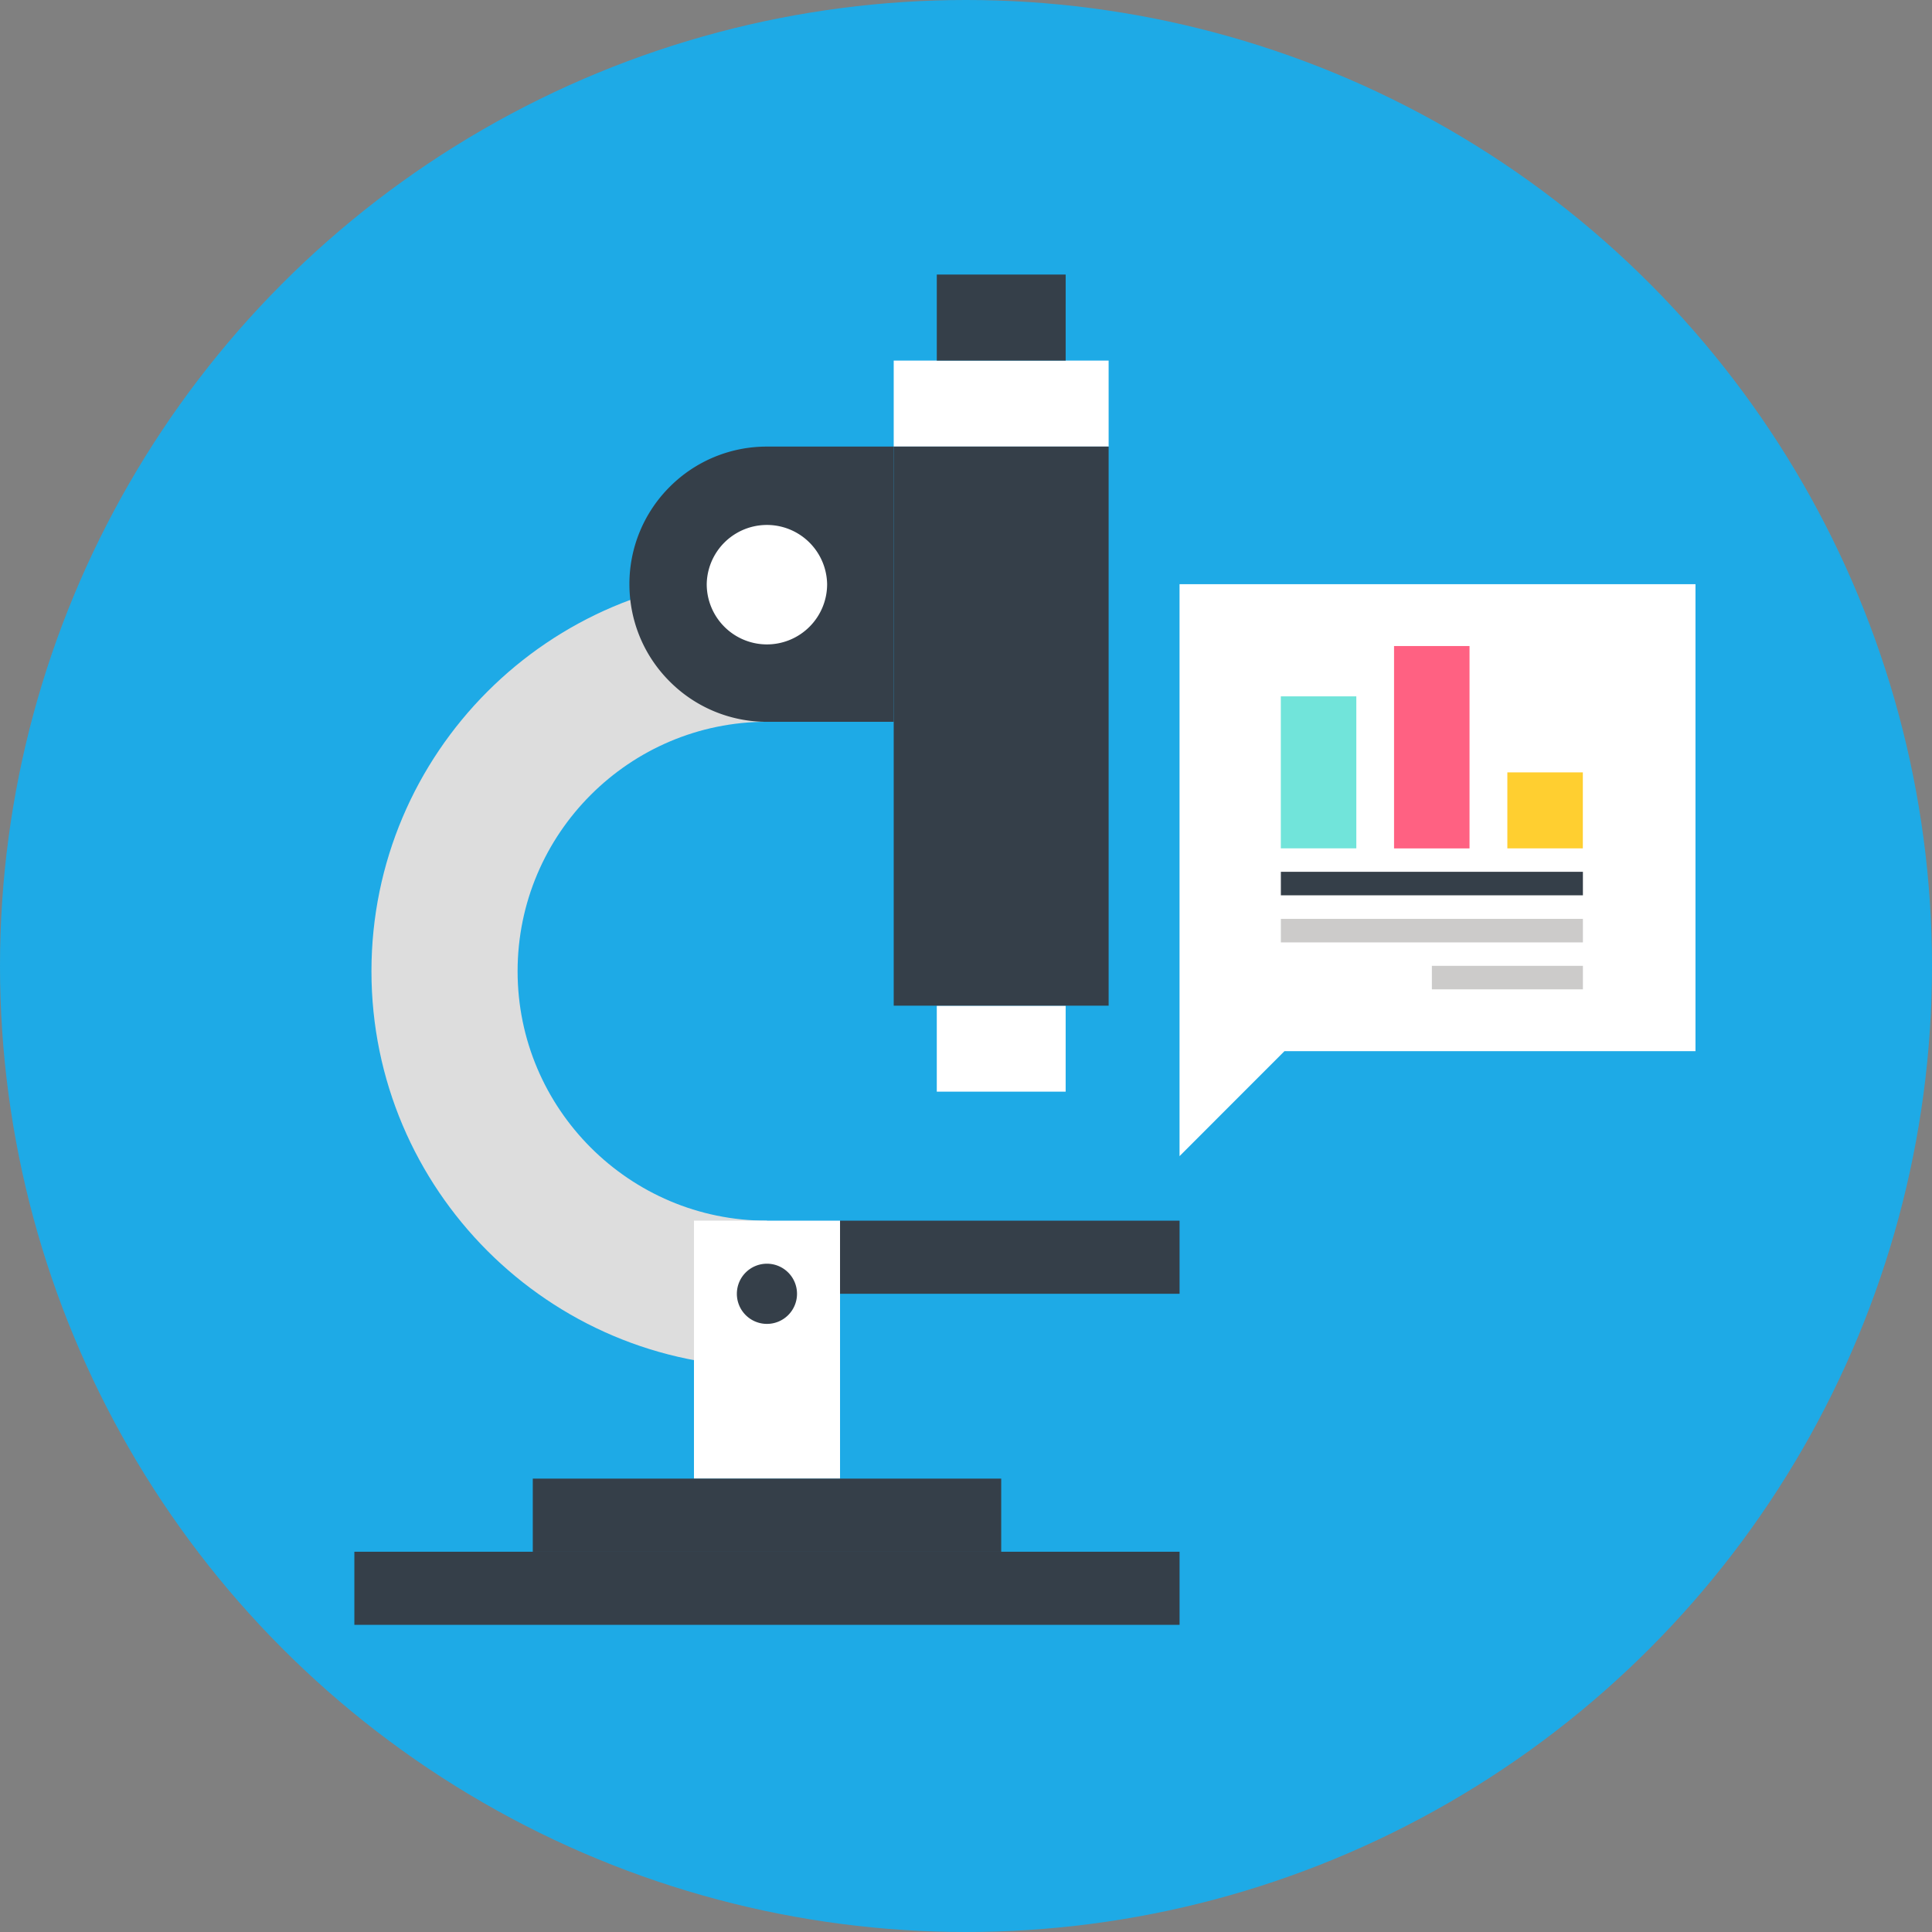 <svg xmlns="http://www.w3.org/2000/svg" width="240" height="240" viewBox="0 0 240 240">
    <rect x="0" y="0" width="240" height="240" fill="#808080" stroke="none"/>
    <g fill="none" fill-rule="evenodd">
        <circle cx="120" cy="120" r="120" fill="#1EAAE6"/>
        <path fill="#DDD" d="M95.27 169.8v-18.163c-17.078 0-30.972-13.9-30.972-30.986 0-17.087 13.894-30.989 30.973-30.989V71.498c-27.089 0-49.128 22.05-49.128 49.153 0 27.1 22.039 49.15 49.128 49.15"/>
        <path fill="#FFF" d="M104.352 183.686H86.207v-32.05h18.145z"/>
        <path fill="#353F49" d="M146.53 201.843H44.02v-9.08h102.51zM124.374 192.76h-58.19v-9.081h58.19z"/>
        <path fill="#FFF" d="M132.38 135.611h-16.009v-10.678h16.01zM137.719 55.476H111.02V44.794h26.698z"/>
        <path fill="#353F49" d="M137.719 124.926H111.02v-69.45h26.698zM132.38 44.794h-16.009V34.105h16.01zM146.53 160.716h-42.178v-9.08h42.178z"/>
        <path fill="#353F49" d="M111.022 55.477H95.271a17.007 17.007 0 0 0-12.08 5.005 17.038 17.038 0 0 0-5.003 12.086c0 4.376 1.663 8.752 5.003 12.086a17.008 17.008 0 0 0 12.08 5.013h15.751v-34.19z"/>
        <path fill="#FFF" d="M87.792 72.568a7.484 7.484 0 0 0 7.479 7.483 7.48 7.48 0 0 0 7.477-7.483 7.479 7.479 0 0 0-14.956 0"/>
        <path fill="#353F49" d="M95.272 156.982a3.738 3.738 0 0 0-3.736 3.738 3.738 3.738 0 0 0 3.736 3.739 3.738 3.738 0 0 0 3.736-3.739 3.738 3.738 0 0 0-3.736-3.738"/>
        <path fill="#FFF" d="M210.619 130.58h-64.092V72.57h64.092zM146.527 143.62l13.029-13.038h-13.03z"/>
        <path fill="#FFCF30" d="M196.626 105.387h-9.377v-9.44h9.377z"/>
        <path fill="#FF6182" d="M182.55 105.393h-9.376v-25.14h9.376z"/>
        <path fill="#71E4DA" d="M168.488 105.384h-9.38v-18.88h9.38z"/>
        <path fill="#353F49" d="M196.634 111.219h-37.52v-2.92h37.52z"/>
        <path fill="#CCCBCA" d="M196.634 117.068h-37.52v-2.921h37.52zM196.634 122.9h-18.76v-2.92h18.76z"/>
    </g>
</svg>
